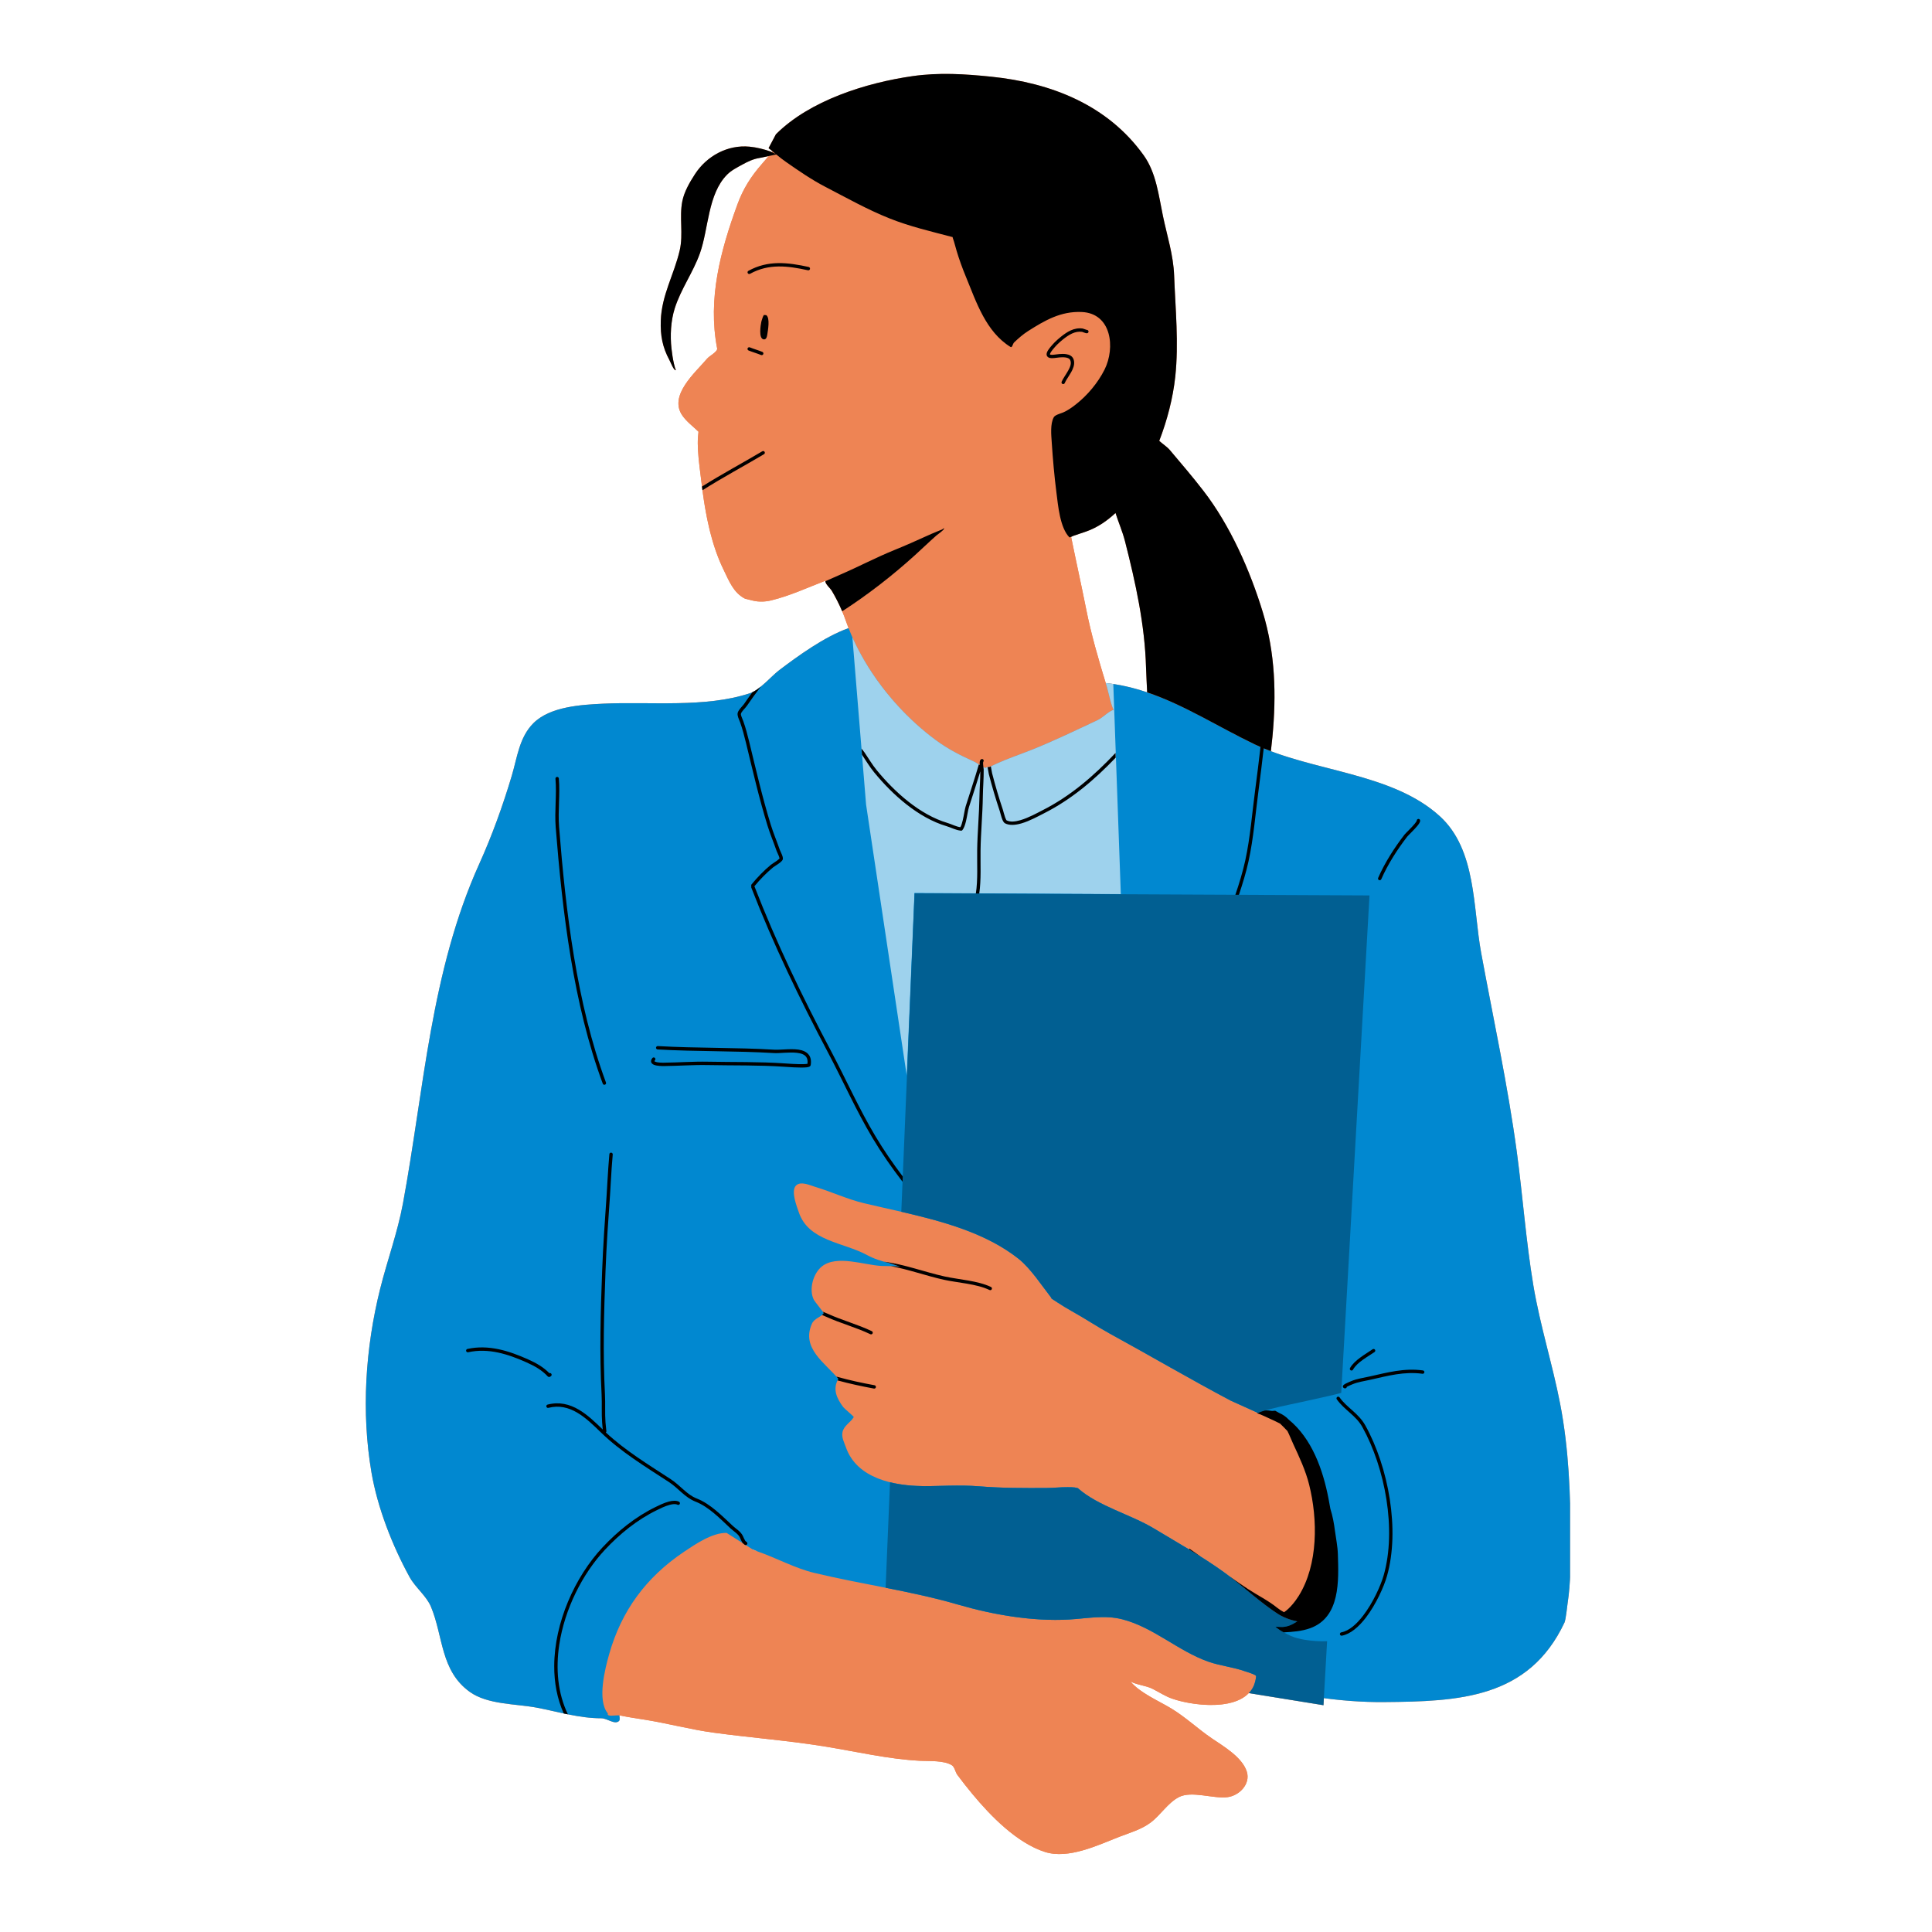<svg xmlns="http://www.w3.org/2000/svg" xmlns:xlink="http://www.w3.org/1999/xlink" width="500" viewBox="0 0 375 375" height="500" preserveAspectRatio="xMidYMid meet"><defs><clipPath id="158ff82624"><path d="M 70 14.055 L 304.75 14.055 L 304.75 360 L 70 360 Z M 70 14.055 " clip-rule="nonzero"></path></clipPath><clipPath id="c31936ce7e"><path d="M 71 121 L 304.75 121 L 304.75 335 L 71 335 Z M 71 121 " clip-rule="nonzero"></path></clipPath><clipPath id="9d8973d7b0"><path d="M 90 14.055 L 277 14.055 L 277 333 L 90 333 Z M 90 14.055 " clip-rule="nonzero"></path></clipPath></defs><rect x="-37.5" width="450" fill="#ffffff" y="-37.5" height="450" fill-opacity="1"></rect><rect x="-37.5" width="450" fill="#ffffff" y="-37.5" height="450" fill-opacity="1"></rect><g clip-path="url(#158ff82624)"><path fill="#ee8454" d="M 149.977 29.391 C 149.832 29.27 149.684 29.152 149.535 29.035 C 149.484 28.992 149.137 28.746 149.18 28.754 L 150.605 26.062 C 157.168 19.5 168.105 16.066 177.129 14.777 C 182.277 14.043 187.27 14.359 192.418 14.887 C 204.012 16.074 214.996 20.359 222.008 30.172 C 224.426 33.559 224.898 37.973 225.727 41.926 C 226.531 45.781 227.75 49.5 227.898 53.461 C 228.145 60.008 228.82 66.586 228.117 73.125 C 227.672 77.27 226.551 81.574 225.008 85.574 C 225.691 86.188 226.523 86.715 227.055 87.34 C 229.242 89.93 231.492 92.559 233.562 95.242 C 238.773 101.973 242.641 110.734 245.105 118.82 C 247.535 126.793 247.754 134.84 246.977 143.047 C 246.891 143.969 246.781 144.891 246.676 145.809 L 246.352 145.684 C 257.18 149.883 270.938 150.609 279.5 158.461 C 286.594 164.965 285.879 176.184 287.492 184.949 C 289.863 197.824 292.672 210.668 294.418 223.652 C 295.578 232.25 296.191 240.922 297.617 249.457 C 298.914 257.242 301.332 264.77 302.832 272.52 C 304.512 281.207 304.848 290.219 304.848 299.047 C 304.848 303.074 304.891 307.156 304.277 311.148 C 304.211 311.574 303.922 314.387 303.664 314.938 C 296.711 329.699 283.164 330.262 268.586 330.371 C 264.672 330.402 260.801 330.117 256.961 329.609 L 256.883 330.98 L 242.387 328.633 C 239.109 332.059 231.164 330.992 227.473 329.695 C 226.152 329.23 224.945 328.426 223.699 327.797 C 222.387 327.141 220.609 327.043 219.418 326.367 C 221.285 328.621 224.918 330.137 227.379 331.637 C 230.164 333.328 232.535 335.598 235.223 337.422 C 237.48 338.957 241.133 341.078 242.008 343.891 C 242.746 346.273 240.57 348.516 238.281 348.824 C 235.535 349.191 231.301 347.527 228.816 348.82 C 226.633 349.961 225.25 352.344 223.281 353.797 C 221.484 355.125 219.297 355.734 217.246 356.527 C 213.129 358.129 207.402 360.918 202.828 359.465 C 197.383 357.734 192.246 352.449 188.73 348.199 C 187.715 346.977 186.742 345.742 185.801 344.469 C 185.453 344.004 185.277 342.953 184.766 342.637 C 183.184 341.648 180.324 341.863 178.539 341.766 C 172.398 341.438 166.449 340.035 160.395 339.039 C 153.141 337.844 145.812 337.305 138.531 336.312 C 134.055 335.707 129.723 334.531 125.277 333.812 C 123.656 333.551 122.051 333.328 120.441 332.988 C 120.352 332.969 120.246 332.957 120.133 332.953 L 120.219 332.957 C 120.301 333.477 120.309 333.883 120.168 334.023 C 119.348 334.848 117.879 333.516 116.719 333.516 C 114.492 333.516 112.352 333.184 110.227 332.746 L 110.02 332.707 C 109.891 332.68 109.762 332.652 109.633 332.625 L 109.246 332.543 C 107.566 332.18 105.891 331.777 104.176 331.453 C 100.117 330.688 94.629 330.883 91.16 328.379 C 85.484 324.277 86.047 317.617 83.652 311.879 C 82.77 309.758 80.617 308.141 79.496 306.098 C 76.133 299.969 73.266 292.641 72.09 285.746 C 70.105 274.086 70.91 261.668 73.781 250.18 C 75.172 244.613 77.164 239.23 78.211 233.578 C 82.332 211.316 83.59 188.566 93.02 167.684 C 95.512 162.164 97.609 156.352 99.34 150.543 C 100.398 146.996 100.789 143.109 103.535 140.367 C 106.781 137.121 112.859 136.785 117.125 136.582 C 126.176 136.148 136.918 137.43 145.559 134.551 C 145.719 134.5 145.879 134.434 146.039 134.355 L 146.137 134.309 L 146.148 134.301 L 146.234 134.258 L 146.254 134.246 L 146.336 134.203 L 146.359 134.191 L 146.438 134.148 L 146.461 134.133 L 146.559 134.074 L 146.641 134.023 L 146.66 134.012 L 146.75 133.957 L 146.758 133.949 C 147.062 133.75 147.371 133.52 147.676 133.273 L 147.672 133.273 C 148.961 132.23 150.207 130.859 151.273 130.055 C 154.691 127.473 159.934 123.617 164.703 121.922 L 164.672 121.844 C 164.48 121.352 164.301 120.855 164.129 120.363 C 163.934 119.793 163.707 119.207 163.457 118.621 L 163.367 118.418 L 163.352 118.375 L 163.246 118.141 L 163.227 118.098 L 163.141 117.898 L 163.113 117.844 L 163.004 117.609 L 163.004 117.602 L 162.895 117.375 L 162.867 117.316 L 162.773 117.117 L 162.613 116.797 L 162.52 116.613 L 162.492 116.555 L 162.375 116.332 L 162.359 116.297 L 162.258 116.105 L 162.227 116.043 L 162.117 115.844 L 162.105 115.82 L 161.984 115.602 L 161.953 115.543 L 161.859 115.371 L 161.828 115.32 L 161.707 115.105 L 161.684 115.062 L 161.586 114.891 L 161.551 114.836 L 161.43 114.625 L 161.402 114.586 L 161.391 114.57 L 161.371 114.543 L 161.359 114.523 L 161.336 114.496 L 161.32 114.477 L 161.301 114.449 L 161.281 114.426 L 161.258 114.398 L 161.238 114.375 L 161.219 114.348 L 161.172 114.293 L 161.121 114.234 L 160.934 114.02 L 160.918 114.004 L 160.898 113.977 L 160.871 113.945 L 160.828 113.898 L 160.809 113.875 C 160.781 113.844 160.754 113.809 160.727 113.777 L 160.723 113.773 L 160.695 113.738 L 160.672 113.711 L 160.625 113.648 L 160.574 113.586 L 160.57 113.582 L 160.555 113.559 L 160.527 113.523 L 160.52 113.516 L 160.504 113.492 L 160.48 113.461 L 160.457 113.426 L 160.438 113.398 L 160.43 113.383 L 160.398 113.336 L 160.395 113.324 L 160.387 113.316 L 160.375 113.297 L 160.359 113.273 L 160.355 113.262 L 160.348 113.25 L 160.336 113.234 L 160.324 113.211 L 160.32 113.199 C 160.312 113.184 160.305 113.168 160.297 113.152 L 160.281 113.125 L 160.27 113.094 L 160.254 113.062 L 160.242 113.031 L 160.234 113.004 L 160.234 113 L 160.227 112.977 L 160.227 112.969 L 160.219 112.949 L 160.219 112.941 L 160.215 112.93 L 160.215 112.918 L 160.211 112.91 L 160.211 112.902 L 160.207 112.895 L 160.207 112.875 L 160.203 112.867 L 160.203 112.816 C 160.203 112.781 160.207 112.75 160.211 112.719 C 156.703 114.07 153.344 115.645 149.668 116.539 C 148.555 116.809 147.352 116.852 146.23 116.602 C 145.926 116.535 144.613 116.203 144.621 116.211 C 142.348 115.059 141.477 112.691 140.434 110.555 C 138.168 105.934 137.016 100.309 136.348 95.156 L 136.336 95.082 L 136.328 95.004 L 136.316 94.91 L 136.301 94.793 L 136.277 94.602 C 136.25 94.391 136.223 94.18 136.199 93.969 C 135.934 91.695 135.578 89.449 135.469 87.16 C 135.434 86.41 135.418 85.66 135.473 84.914 C 135.48 84.816 135.582 83.789 135.578 83.793 C 134.539 82.773 133.324 81.902 132.473 80.699 C 129.695 76.781 134.938 72.355 137.254 69.609 C 137.699 69.078 139.32 68.266 139.195 67.629 C 137.344 57.973 139.836 48.688 143.156 39.617 C 144.242 36.652 145.77 34.242 147.844 31.875 C 148.305 31.352 148.754 30.824 149.207 30.293 L 147.391 30.672 C 146.191 30.863 145.141 31.367 144.09 31.945 C 143.074 32.504 141.973 33.051 141.145 33.879 C 137.363 37.68 137.555 44.387 135.848 49.172 C 134.52 52.898 132.16 56.102 130.969 59.852 C 130.203 62.258 130.051 65.141 130.332 67.66 C 130.445 68.645 130.594 69.629 130.812 70.598 C 130.891 70.945 130.93 71.082 131.02 71.402 C 131.062 71.555 131.258 71.895 131.105 71.863 C 130.727 71.789 130.086 70.172 129.945 69.91 C 128.59 67.406 128.16 65.121 128.254 62.246 C 128.426 57.242 130.844 53.297 131.934 48.59 C 132.664 45.418 131.812 42.195 132.434 39.059 C 132.801 37.207 133.875 35.367 134.891 33.805 C 137.195 30.25 141.254 28.062 145.484 28.469 C 146.863 28.602 148.25 28.957 149.555 29.406 C 149.59 29.418 149.703 29.473 149.848 29.543 L 149.973 29.402 Z M 118.688 333.012 L 118.621 333.012 Z M 118.574 333.012 L 118.59 333.012 L 118.531 333.012 Z M 118.785 333.012 L 118.719 333.012 Z M 118.492 333.008 L 118.5 333.012 L 118.484 333.008 Z M 118.895 333.008 L 118.812 333.012 L 118.848 333.008 Z M 119.008 333 L 118.914 333.008 L 118.945 333.004 Z M 118.41 333.004 L 118.414 333.004 L 118.383 333 Z M 118.301 332.992 L 118.336 332.996 L 118.375 333 C 118.352 333 118.324 332.996 118.301 332.992 Z M 120.043 332.953 C 119.727 332.949 119.352 332.98 119.012 333 C 119.352 332.984 119.727 332.949 120.043 332.953 Z M 118.266 332.984 L 118.293 332.992 Z M 118.234 332.98 L 118.254 332.984 L 118.23 332.977 Z M 118.203 332.973 L 118.219 332.977 L 118.199 332.969 Z M 118.176 332.961 L 118.184 332.965 L 118.168 332.961 Z M 118.145 332.953 L 118.156 332.957 L 118.137 332.949 Z M 120.043 332.953 L 120.133 332.953 Z M 118.121 332.945 L 118.125 332.945 L 118.109 332.938 Z M 118.094 332.934 L 118.102 332.934 L 118.086 332.926 Z M 118.074 332.922 L 118.078 332.922 L 118.062 332.914 Z M 118.055 332.906 L 118.043 332.898 Z M 118.035 332.891 L 118.02 332.875 Z M 118.004 332.859 C 118.008 332.867 118.012 332.871 118.02 332.875 Z M 117.988 332.84 L 118 332.852 Z M 117.98 332.824 L 117.984 332.832 L 117.98 332.82 Z M 117.973 332.801 L 117.977 332.812 L 117.973 332.797 Z M 117.965 332.781 L 117.969 332.789 L 117.965 332.773 Z M 117.965 332.758 L 117.965 332.762 L 117.961 332.75 Z M 117.961 332.73 L 117.961 332.738 L 117.961 332.723 Z M 117.965 332.707 L 117.965 332.711 L 117.965 332.695 Z M 117.969 332.68 L 117.969 332.684 L 117.973 332.664 Z M 117.973 332.648 L 117.973 332.652 L 117.98 332.633 Z M 117.758 332.273 L 117.805 332.34 C 117.863 332.426 117.93 332.508 117.996 332.586 L 117.984 332.621 C 117.988 332.609 117.992 332.598 117.996 332.586 C 117.91 332.488 117.832 332.383 117.758 332.273 Z M 117.609 332.031 C 117.633 332.07 117.652 332.105 117.672 332.141 L 117.715 332.207 C 117.68 332.152 117.645 332.094 117.609 332.031 Z M 117.383 331.555 C 117.438 331.684 117.492 331.809 117.555 331.93 C 117.48 331.785 117.414 331.633 117.352 331.477 Z M 117.047 330.328 C 117.066 330.434 117.086 330.535 117.105 330.641 C 117.086 330.535 117.062 330.434 117.047 330.328 Z M 117.023 330.195 L 117.031 330.219 C 117.023 330.18 117.02 330.141 117.012 330.102 Z M 116.918 328.543 C 116.914 328.945 116.93 329.336 116.965 329.715 C 116.93 329.336 116.914 328.945 116.918 328.543 Z M 243.094 327.695 L 243.094 327.699 Z M 243.148 327.602 L 243.148 327.605 Z M 243.195 327.512 L 243.199 327.504 Z M 243.25 327.406 L 243.246 327.414 Z M 243.297 327.309 L 243.297 327.316 Z M 243.348 327.199 L 243.34 327.215 L 243.344 327.211 Z M 243.391 327.105 L 243.387 327.109 Z M 243.434 327 L 243.43 327.012 Z M 117.035 326.727 L 117.043 326.684 L 117.066 326.477 L 117.043 326.684 Z M 117.188 325.645 C 117.164 325.781 117.145 325.922 117.125 326.059 L 117.094 326.266 C 117.121 326.059 117.152 325.852 117.188 325.645 Z M 243.676 326.215 L 243.672 326.227 Z M 243.695 326.121 L 243.699 326.109 Z M 243.801 325.492 L 243.801 325.473 Z M 117.254 325.234 L 117.219 325.438 L 117.215 325.473 C 117.227 325.395 117.242 325.312 117.254 325.234 Z M 118.004 321.922 C 117.812 322.641 117.598 323.5 117.41 324.422 C 117.598 323.5 117.812 322.641 118.004 321.922 Z M 118.352 320.68 L 118.297 320.879 L 118.262 321 C 118.289 320.895 118.32 320.785 118.352 320.68 Z M 118.59 319.898 L 118.57 319.969 L 118.59 319.898 L 118.652 319.707 Z M 118.844 319.133 L 118.777 319.324 C 118.75 319.402 118.727 319.484 118.699 319.566 C 118.746 319.418 118.793 319.277 118.844 319.133 Z M 119.035 318.582 L 118.973 318.75 L 118.906 318.941 C 118.949 318.82 118.992 318.703 119.035 318.582 Z M 119.18 318.188 C 119.156 318.25 119.133 318.312 119.109 318.375 L 119.18 318.188 C 119.199 318.125 119.223 318.062 119.246 318 Z M 119.672 316.922 C 119.586 317.129 119.504 317.336 119.422 317.543 C 119.504 317.336 119.59 317.129 119.672 316.922 Z M 120.152 315.812 C 120.008 316.125 119.871 316.445 119.738 316.766 C 119.898 316.383 120.062 316.008 120.234 315.637 Z M 120.398 315.281 L 120.48 315.105 C 120.453 315.164 120.426 315.223 120.398 315.281 L 120.316 315.457 C 120.344 315.398 120.371 315.34 120.398 315.281 Z M 251.41 314.629 Z M 120.738 314.582 C 120.797 314.469 120.855 314.352 120.914 314.238 L 120.824 314.41 Z M 250.762 314.461 Z M 250.746 314.457 Z M 250.641 314.426 Z M 250.621 314.418 Z M 250.379 314.344 Z M 250.355 314.336 Z M 250.234 314.297 Z M 250.004 314.215 Z M 249.973 314.203 Z M 249.859 314.16 Z M 249.277 313.918 Z M 248.926 313.754 Z M 248.473 313.516 Z M 248.449 313.504 Z M 247.234 312.719 L 247.27 312.742 Z M 247.141 312.652 L 247.113 312.637 Z M 184.66 311.082 L 184.473 311.031 Z M 184.227 310.961 L 184.18 310.949 Z M 183.363 310.73 L 183.168 310.68 Z M 123.301 310.301 L 123.41 310.145 C 123.371 310.195 123.336 310.25 123.301 310.301 Z M 181.629 310.289 L 181.516 310.262 Z M 179.004 309.672 L 178.836 309.633 Z M 178.406 309.535 L 178.566 309.57 Z M 178.125 309.473 L 177.973 309.441 Z M 177.684 309.375 L 177.543 309.344 Z M 177.238 309.277 L 177.117 309.254 Z M 176.797 309.184 L 176.691 309.16 Z M 176.352 309.086 L 176.266 309.07 Z M 175.902 308.992 L 175.844 308.98 Z M 173.688 308.539 L 173.602 308.52 Z M 125.941 307.02 L 125.863 307.105 C 125.934 307.031 126.004 306.957 126.074 306.879 Z M 164.07 306.629 L 164.164 306.648 L 165.039 306.824 C 164.719 306.762 164.395 306.695 164.07 306.629 Z M 126.469 306.457 L 126.449 306.477 L 126.469 306.457 L 126.539 306.383 Z M 127.289 305.629 C 127.242 305.676 127.195 305.719 127.148 305.766 C 127.195 305.719 127.242 305.676 127.289 305.629 Z M 158.508 305.41 L 158.727 305.461 C 158.508 305.41 158.293 305.355 158.074 305.305 Z M 157.887 305.262 L 157.895 305.262 L 157.832 305.246 Z M 157.699 305.211 L 157.711 305.215 L 157.641 305.195 Z M 157.512 305.164 L 157.531 305.168 L 157.453 305.148 Z M 157.328 305.113 L 157.348 305.117 L 157.27 305.094 Z M 157.141 305.059 L 157.168 305.066 L 157.086 305.043 Z M 156.953 305.004 L 156.988 305.016 L 156.906 304.992 Z M 129 304.062 C 128.637 304.371 128.285 304.684 127.941 305.004 C 128.285 304.688 128.637 304.371 129 304.062 Z M 156.77 304.949 L 156.805 304.961 L 156.723 304.938 Z M 156.582 304.891 L 156.625 304.906 L 156.543 304.879 Z M 156.398 304.832 L 156.445 304.848 L 156.363 304.824 Z M 156.211 304.773 L 156.262 304.789 L 156.184 304.766 Z M 156.027 304.711 L 156.082 304.73 L 156.004 304.703 Z M 155.84 304.648 L 155.898 304.668 L 155.824 304.645 Z M 155.656 304.586 L 155.715 304.605 L 155.645 304.582 Z M 155.473 304.52 L 155.527 304.539 L 155.465 304.52 Z M 155.285 304.453 L 155.305 304.461 Z M 155.102 304.387 L 155.105 304.387 L 155.051 304.367 Z M 154.918 304.316 L 154.93 304.32 L 154.859 304.297 Z M 154.734 304.25 L 154.75 304.254 L 154.676 304.227 Z M 154.309 304.086 C 154.398 304.121 154.488 304.156 154.578 304.191 Z M 154 303.965 L 154.105 304.008 L 153.953 303.945 Z M 129.324 303.785 L 129.176 303.91 L 129.094 303.98 C 129.172 303.914 129.25 303.848 129.324 303.785 Z M 153.633 303.816 L 153.746 303.859 L 153.598 303.801 Z M 153.266 303.668 L 153.379 303.711 L 153.242 303.656 Z M 130.203 303.066 C 130.012 303.219 129.82 303.375 129.633 303.527 L 129.48 303.656 C 129.719 303.457 129.957 303.262 130.203 303.066 Z M 152.898 303.516 L 153 303.555 L 152.887 303.508 Z M 152.531 303.359 L 152.555 303.367 Z M 152.148 303.199 L 152.176 303.211 Z M 151.438 302.895 L 151.504 302.922 L 151.16 302.777 L 151.008 302.711 Z M 150.414 302.457 L 150.543 302.512 L 150.477 302.484 Z M 150.059 302.309 L 150.25 302.387 L 150.133 302.34 Z M 149.703 302.16 L 149.891 302.238 L 149.789 302.195 Z M 149.348 302.012 L 149.535 302.09 L 149.445 302.055 Z M 131.711 301.934 L 131.66 301.973 L 131.711 301.934 L 131.738 301.914 Z M 148.992 301.867 L 149.18 301.945 L 149.105 301.914 Z M 148.633 301.727 L 148.824 301.801 L 148.762 301.773 Z M 133.598 300.641 C 133.289 300.848 133 301.043 132.723 301.23 C 132.496 301.383 132.27 301.539 132.043 301.695 C 132.27 301.539 132.496 301.383 132.723 301.23 C 133.066 300.996 133.438 300.746 133.832 300.488 Z M 148.398 301.633 L 148.441 301.648 L 148.418 301.641 Z M 148.023 301.488 L 148.094 301.516 L 148.074 301.508 Z M 147.848 301.422 L 147.934 301.453 L 147.902 301.441 Z M 147.668 301.355 L 147.754 301.387 L 147.73 301.379 Z M 147.492 301.289 L 147.578 301.32 L 147.559 301.316 Z M 147.312 301.227 L 147.398 301.258 L 147.387 301.254 Z M 147.137 301.164 L 147.223 301.195 L 147.215 301.191 Z M 146.023 300.703 L 146.312 300.887 C 146.555 300.965 146.801 301.047 147.043 301.133 C 146.699 300.969 146.359 300.824 146.023 300.703 Z M 136.426 298.926 C 135.699 299.309 134.992 299.738 134.332 300.164 C 134.992 299.738 135.699 299.309 136.426 298.926 Z M 137.07 298.598 L 136.965 298.652 Z M 137.621 298.348 L 137.539 298.383 L 137.73 298.301 Z M 139.281 297.762 C 139.234 297.773 139.191 297.785 139.145 297.797 C 139.191 297.785 139.234 297.773 139.281 297.762 Z M 139.5 297.707 L 139.555 297.695 Z M 140.367 297.562 L 140.234 297.578 L 140.102 297.598 C 140.188 297.582 140.277 297.57 140.367 297.562 Z M 209.23 288.859 L 209.254 288.867 Z M 204.645 288.762 L 204.43 288.773 Z M 208.332 288.688 L 208.414 288.695 Z M 189.762 288.469 L 189.613 288.461 Z M 179.328 288.457 L 179.16 288.457 Z M 178.453 288.441 L 178.25 288.434 Z M 177.332 288.387 L 177.203 288.379 Z M 176.746 288.344 L 176.539 288.324 Z M 176.23 288.297 L 176.484 288.32 Z M 175.969 288.27 L 176.164 288.289 Z M 175.617 288.23 L 175.43 288.203 Z M 175.219 288.176 L 175.223 288.176 Z M 174.996 288.145 L 175.02 288.148 Z M 174.598 288.082 Z M 174.383 288.047 L 174.398 288.051 Z M 173.984 287.977 L 173.973 287.973 Z M 238.148 271.473 L 237.68 271.219 Z M 232.996 268.676 L 233.184 268.777 Z M 174.805 245.93 Z M 174.77 245.91 L 174.766 245.91 Z M 174.68 245.887 L 174.688 245.887 Z M 174.57 245.863 L 174.555 245.863 Z M 174.496 245.855 L 174.484 245.852 Z M 174.5 245.797 Z M 197.453 244.133 L 197.324 244.035 Z M 195.871 242.992 L 195.684 242.867 Z M 195.438 242.707 L 195.371 242.664 Z M 194.812 242.309 L 194.672 242.223 Z M 193.824 241.719 L 193.969 241.801 Z M 193.773 241.688 L 193.578 241.578 Z M 193.531 241.555 L 193.383 241.469 Z M 192.523 241.008 L 192.52 241.004 Z M 192.055 240.766 L 192.25 240.867 Z M 191.988 240.73 L 191.852 240.664 Z M 191.629 240.555 L 191.777 240.629 Z M 191.574 240.527 L 191.395 240.441 Z M 190.406 239.98 L 190.277 239.922 Z M 188.414 239.137 L 188.402 239.129 Z M 181.086 236.73 L 180.98 236.699 Z M 180.254 236.504 L 180.211 236.496 Z M 179.109 236.207 L 179.105 236.207 Z M 174.941 235.203 L 174.938 235.203 Z M 191.395 149.016 Z M 191.395 149.004 L 191.395 149.008 Z M 191.395 148.992 L 191.395 148.996 Z M 191.414 148.961 L 191.414 148.965 L 191.414 148.961 L 191.418 148.957 Z M 191.441 148.941 L 191.441 148.945 L 191.441 148.941 L 191.449 148.941 Z M 191.461 148.938 L 191.457 148.938 L 191.461 148.938 L 191.465 148.934 Z M 191.527 148.918 L 191.535 148.918 Z M 191.59 148.914 C 191.574 148.914 191.559 148.914 191.547 148.918 C 191.559 148.914 191.574 148.914 191.59 148.914 Z M 191.637 148.91 L 191.621 148.91 L 191.637 148.91 L 191.648 148.906 Z M 191.766 148.902 C 191.742 148.902 191.723 148.906 191.699 148.906 C 191.723 148.906 191.742 148.902 191.766 148.902 L 191.801 148.902 Z M 191.973 148.891 L 191.977 148.887 Z M 191.992 148.887 L 192.004 148.883 Z M 192.02 148.883 L 192.031 148.879 Z M 192.07 148.871 L 192.086 148.863 Z M 193.27 148.305 L 193.102 148.383 C 192.84 148.508 192.578 148.637 192.312 148.762 C 192.633 148.609 192.949 148.453 193.27 148.305 Z M 189.547 148.094 L 189.613 148.133 L 189.547 148.094 L 189.488 148.055 Z M 188.316 147.48 C 188.398 147.516 188.48 147.555 188.562 147.594 L 188.945 147.77 L 188.562 147.594 Z M 195.113 147.508 L 194.902 147.594 Z M 186.871 146.789 C 187.188 146.945 187.504 147.098 187.828 147.25 L 188.07 147.363 C 187.664 147.176 187.266 146.984 186.871 146.789 Z M 185.887 146.289 C 185.98 146.336 186.074 146.387 186.168 146.434 L 186.402 146.555 C 186.23 146.465 186.059 146.379 185.887 146.289 Z M 185.25 145.949 L 185.48 146.07 L 185.578 146.125 C 185.469 146.066 185.359 146.008 185.25 145.949 Z M 246.188 145.621 L 246.297 145.664 L 246.016 145.551 Z M 245.914 145.512 L 245.953 145.527 L 245.859 145.492 Z M 245.637 145.402 L 245.684 145.418 L 245.629 145.398 L 245.613 145.391 Z M 245.367 145.289 L 245.406 145.305 L 245.332 145.273 Z M 202.637 144.551 C 202.066 144.797 201.492 145.035 200.918 145.27 C 201.492 145.035 202.066 144.797 202.637 144.551 Z M 183.449 144.891 L 183.672 145.031 C 183.574 144.969 183.473 144.906 183.371 144.84 Z M 244.559 144.941 L 244.613 144.969 L 244.445 144.895 Z M 244.289 144.824 L 244.332 144.844 L 244.16 144.766 Z M 182.781 144.457 L 183.004 144.605 L 183.184 144.723 C 183.051 144.637 182.914 144.547 182.781 144.457 Z M 244.023 144.703 L 244.051 144.715 L 243.867 144.629 Z M 243.773 144.586 L 243.5 144.457 L 243.762 144.582 Z M 205.848 143.133 C 204.945 143.543 204.039 143.945 203.137 144.34 C 204.039 143.945 204.945 143.543 205.848 143.133 Z M 243.059 144.242 L 243.102 144.266 L 242.988 144.207 Z M 182.109 143.996 L 182.332 144.152 C 182.195 144.055 182.055 143.957 181.918 143.855 Z M 242.617 144.027 L 242.688 144.062 L 242.582 144.008 Z M 242.18 143.809 L 242.188 143.812 L 242.133 143.789 Z M 241.738 143.59 L 241.793 143.617 L 241.672 143.555 Z M 241.301 143.367 L 241.367 143.402 L 241.273 143.355 Z M 240.863 143.145 L 240.883 143.152 L 240.801 143.113 Z M 240.426 142.918 L 240.484 142.949 L 240.367 142.887 Z M 239.988 142.691 L 240.18 142.789 L 239.695 142.539 Z M 208.246 142.027 C 207.98 142.152 207.715 142.273 207.449 142.398 C 207.715 142.273 207.98 142.152 208.246 142.027 Z M 239.027 142.188 C 239.219 142.289 239.406 142.387 239.594 142.484 Z M 179.781 142.215 L 179.797 142.223 L 179.777 142.211 Z M 238.68 142.004 L 238.887 142.113 L 238.418 141.867 Z M 238.246 141.773 L 238.297 141.801 L 238.105 141.699 Z M 178.773 141.367 Z M 237.371 141.309 L 237.461 141.355 L 237.223 141.23 Z M 235.727 140.43 L 236.211 140.688 L 235.773 140.457 Z M 234.926 140.004 L 235.496 140.309 L 235.129 140.113 Z M 234.445 139.75 L 234.559 139.809 L 234.488 139.77 Z M 213.203 139.691 L 213.309 139.637 C 213.215 139.688 213.125 139.738 213.027 139.781 C 213.086 139.754 213.148 139.723 213.203 139.691 Z M 176.887 139.66 L 176.895 139.668 L 176.883 139.656 Z M 213.512 139.512 L 213.484 139.527 L 213.512 139.512 L 213.613 139.445 Z M 233.824 139.418 L 233.852 139.434 Z M 214.203 139.02 C 214.137 139.07 214.07 139.117 214.008 139.168 Z M 233.148 139.066 L 233.27 139.129 L 233.199 139.094 Z M 232.191 138.57 L 232.531 138.746 L 232.23 138.59 Z M 175.891 138.688 L 175.902 138.699 Z M 231.793 138.367 L 232.035 138.488 Z M 231.328 138.129 L 231.637 138.285 L 231.586 138.262 Z M 215.734 137.945 C 215.68 137.973 215.625 138.004 215.574 138.031 L 215.473 138.094 C 215.559 138.039 215.645 137.992 215.734 137.945 Z M 230.883 137.906 L 231.168 138.047 L 230.938 137.934 Z M 215.887 137.871 L 215.875 137.875 L 215.887 137.871 L 215.938 137.844 Z M 230.48 137.707 L 230.723 137.828 Z M 216.035 137.527 L 216.016 137.48 L 216.035 137.527 C 216.078 137.613 216.121 137.68 216.156 137.711 L 216.164 137.719 C 216.18 137.727 216.191 137.734 216.199 137.738 L 216.207 137.738 C 216.16 137.734 216.102 137.66 216.035 137.527 Z M 229.961 137.449 C 230.082 137.512 230.203 137.57 230.324 137.629 Z M 229.566 137.262 L 229.824 137.387 L 229.637 137.293 Z M 229.16 137.066 L 229.402 137.18 L 229.312 137.137 Z M 174.426 137.16 L 174.434 137.168 L 174.418 137.152 Z M 228.641 136.82 C 228.762 136.879 228.883 136.934 229.004 136.992 Z M 228.246 136.637 L 228.492 136.75 L 228.328 136.676 Z M 215.727 136.672 L 215.727 136.664 L 215.691 136.547 L 215.727 136.664 Z M 173.617 136.266 L 173.621 136.266 Z M 227.34 136.227 L 227.344 136.23 Z M 226.68 135.938 L 226.688 135.941 Z M 226.016 135.656 L 226.023 135.66 Z M 172.961 135.504 L 172.969 135.516 Z M 225.348 135.383 L 225.359 135.387 Z M 224.68 135.117 L 224.691 135.121 Z M 224.012 134.863 L 224.02 134.867 Z M 223.34 134.617 L 223.344 134.621 Z M 222.664 134.383 C 222.594 132.766 222.492 131.152 222.445 129.574 C 222.215 121.234 220.406 113.074 218.355 105.027 C 217.875 103.156 217.098 101.402 216.52 99.57 C 214.879 101.105 213.016 102.383 210.863 103.152 C 210.02 103.453 209.176 103.73 208.328 104.012 C 208.301 104.02 208.094 104.121 207.906 104.203 C 208.84 108.883 209.895 113.527 210.801 118.125 C 211.777 123.066 213.156 127.781 214.621 132.582 L 214.805 132.602 L 214.844 132.605 L 214.867 132.609 L 214.91 132.613 L 214.988 132.621 L 215.074 132.633 L 215.113 132.637 L 215.137 132.641 C 215.211 132.648 215.285 132.656 215.359 132.664 L 215.539 132.688 L 215.578 132.691 L 215.605 132.695 L 215.648 132.703 L 215.723 132.711 L 215.805 132.723 L 215.875 132.734 L 215.906 132.738 L 216.09 132.766 C 218.344 133.098 220.531 133.66 222.664 134.383 Z M 171.676 133.93 L 171.684 133.941 Z M 169.875 131.496 L 169.879 131.5 Z M 166.18 125.258 L 166.184 125.266 Z M 166.18 125.258 " fill-opacity="1" fill-rule="evenodd"></path></g><path fill="#ee8454" d="M 141.031 297.535 C 138.25 297.477 134.926 299.746 132.723 301.23 C 125.406 306.164 120.629 312.633 118.238 321.074 C 117.477 323.766 115.828 330.062 117.996 332.586 C 117.684 333.352 119.637 332.816 120.445 332.988 C 122.051 333.324 123.656 333.551 125.277 333.812 C 129.723 334.531 134.055 335.707 138.531 336.312 C 145.812 337.305 153.141 337.844 160.395 339.039 C 166.449 340.035 172.398 341.438 178.539 341.766 C 180.324 341.863 183.184 341.648 184.766 342.637 C 185.277 342.953 185.457 344.004 185.801 344.469 C 186.742 345.742 187.715 346.977 188.73 348.199 C 192.25 352.449 197.383 357.734 202.828 359.465 C 207.402 360.918 213.129 358.129 217.246 356.527 C 219.297 355.734 221.484 355.125 223.281 353.797 C 225.254 352.344 226.637 349.961 228.816 348.82 C 231.301 347.527 235.539 349.191 238.285 348.824 C 240.57 348.516 242.75 346.273 242.008 343.891 C 241.133 341.078 237.48 338.957 235.223 337.422 C 232.535 335.598 230.164 333.328 227.383 331.637 C 224.918 330.137 221.285 328.621 219.422 326.367 C 220.613 327.043 222.391 327.141 223.699 327.797 C 224.945 328.426 226.152 329.23 227.473 329.695 C 232.043 331.305 243.141 332.555 243.812 325.359 C 243.844 325.039 241.973 324.504 241.738 324.422 C 239.398 323.574 236.871 323.348 234.527 322.52 C 228.676 320.461 223.918 315.879 217.871 314.312 C 214.398 313.414 210.988 314.148 207.465 314.348 C 200.441 314.746 192.711 313.418 185.945 311.445 C 176.859 308.797 167.293 307.516 158.074 305.305 C 154.074 304.348 150.242 302.137 146.312 300.887 Z M 249.375 276.598 C 249.309 276.637 251.543 279.797 251.672 279.98 C 253.285 282.234 254.586 284.434 255.699 286.98 C 259.043 294.637 260.625 303.398 258.34 311.562 C 257.055 316.168 251.023 315.207 247.953 313.203 C 244.281 310.801 241.043 307.66 237.473 305.098 C 233.207 302.031 228.477 299.391 223.977 296.676 C 219.473 293.957 213.172 292.352 209.238 288.879 C 209.461 288.914 208.809 288.742 208.582 288.715 C 208.141 288.656 207.664 288.668 207.219 288.664 C 205.844 288.648 204.473 288.812 203.098 288.82 C 198.75 288.84 194.469 288.852 190.133 288.5 C 188.133 288.336 186.203 288.34 184.203 288.371 C 182.582 288.391 180.953 288.469 179.328 288.457 C 173.43 288.414 166.297 286.953 164.188 280.914 C 163.863 279.977 163.316 279.016 163.527 277.98 C 163.801 276.68 165.105 276.102 165.715 275.055 C 165.773 274.957 163.875 273.391 163.68 273.129 C 162.398 271.406 161.562 269.629 162.723 267.633 C 160.098 264.488 155.492 261.691 157.586 256.945 C 158.07 255.848 159.438 255.637 159.883 254.867 C 159.914 254.812 158.117 252.59 157.969 252.297 C 156.953 250.301 157.828 247.164 159.535 245.809 C 162.441 243.5 167.781 245.574 171.156 245.723 C 171.402 245.734 174.77 245.742 174.824 245.953 C 174.883 245.887 172.77 245.199 172.59 245.152 C 171.098 244.789 169.629 244.336 168.277 243.598 C 163.711 241.109 156.949 240.93 155.051 235.312 C 154.684 234.227 153.453 231.191 154.496 230.121 C 155.414 229.176 157.328 230.105 158.262 230.383 C 161.43 231.328 164.465 232.773 167.695 233.543 C 177.684 235.934 189.406 237.781 197.68 244.312 C 200.035 246.172 202.254 249.594 204.109 251.965 C 203.633 251.793 204.918 252.582 205.34 252.859 C 206.199 253.418 207.07 253.957 207.965 254.453 C 210.508 255.863 212.922 257.488 215.477 258.887 C 223.301 263.168 230.984 267.684 238.891 271.863 Z M 150.766 28.367 C 150.684 28.582 149.977 29.395 149.699 29.719 C 149.082 30.438 148.469 31.164 147.844 31.875 C 145.77 34.242 144.242 36.652 143.156 39.617 C 139.836 48.684 137.344 57.973 139.199 67.629 C 139.32 68.266 137.699 69.078 137.254 69.609 C 134.938 72.355 129.699 76.777 132.477 80.699 C 133.324 81.898 134.539 82.773 135.578 83.793 C 135.582 83.789 135.48 84.816 135.473 84.914 C 135.418 85.66 135.434 86.41 135.469 87.156 C 135.578 89.449 135.934 91.695 136.199 93.969 C 136.844 99.434 137.992 105.578 140.434 110.555 C 141.48 112.691 142.348 115.059 144.621 116.211 C 144.617 116.203 145.93 116.535 146.23 116.602 C 147.352 116.852 148.555 116.809 149.668 116.539 C 153.344 115.645 156.703 114.07 160.215 112.719 C 160.09 113.266 161.172 114.191 161.43 114.625 C 162.469 116.363 163.469 118.449 164.129 120.363 C 167.246 129.414 173.957 137.992 181.664 143.672 C 184.051 145.43 186.375 146.598 189.062 147.824 C 189.777 148.148 190.629 148.953 191.402 149.055 C 191.305 148.832 191.891 148.957 192.113 148.852 C 192.559 148.652 192.992 148.43 193.434 148.227 C 195.656 147.211 197.957 146.449 200.227 145.547 C 204.508 143.844 208.812 141.754 212.992 139.797 C 214.129 139.27 215.035 138.141 216.207 137.738 C 215.863 137.723 215.027 133.918 214.871 133.402 C 213.312 128.312 211.832 123.344 210.801 118.125 C 208.5 106.488 205.281 94.531 205.371 82.578 C 205.383 81.461 208.551 80.562 209.426 80.023 C 211.828 78.551 213.852 76.062 214.707 73.359 C 215.301 71.488 215.996 69.754 216.039 67.777 C 216.074 66.129 216.199 64.363 215.652 62.773 C 215.035 60.977 213.355 60.238 211.66 59.734 C 205.648 57.949 200.418 61.871 196.062 65.77 C 196.148 66.387 194.324 64.82 194.152 64.641 C 193.074 63.516 192.262 61.758 191.758 60.301 C 190.18 55.715 188.73 51.348 187.535 46.645 C 187.555 46.66 186.922 46.211 186.605 46.051 C 185.762 45.621 184.949 45.141 184.098 44.727 C 181.453 43.434 178.812 42.066 176.117 40.883 C 168.219 37.414 161.512 31.297 153.242 28.527 L 150.766 28.367 C 150.793 28.305 150.766 28.293 150.66 28.359 Z M 150.766 28.367 " fill-opacity="1" fill-rule="evenodd"></path><g clip-path="url(#c31936ce7e)"><path fill="#0188d0" d="M 120.219 332.957 C 119.324 332.898 117.707 333.289 117.996 332.586 C 115.828 330.062 117.477 323.766 118.238 321.074 C 120.629 312.633 125.406 306.164 132.723 301.23 C 134.926 299.746 138.25 297.477 141.031 297.535 L 146.023 300.703 C 146.359 300.824 146.699 300.969 147.043 301.133 C 150.719 302.406 154.324 304.406 158.074 305.305 C 167.293 307.516 176.859 308.797 185.949 311.445 C 192.711 313.418 200.441 314.746 207.465 314.348 C 210.988 314.148 214.398 313.414 217.871 314.312 C 223.918 315.879 228.676 320.461 234.527 322.52 C 236.871 323.348 239.398 323.574 241.738 324.422 C 241.973 324.504 243.844 325.039 243.812 325.359 C 243.758 325.965 243.629 326.512 243.434 327 C 251.672 329 260.027 330.438 268.59 330.371 C 283.164 330.258 296.711 329.695 303.664 314.938 C 303.926 314.387 304.211 311.574 304.277 311.148 C 304.891 307.156 304.848 303.074 304.848 299.047 C 304.848 290.219 304.512 281.207 302.832 272.52 C 301.332 264.77 298.914 257.242 297.617 249.457 C 296.195 240.922 295.578 232.25 294.422 223.652 C 292.672 210.668 289.867 197.824 287.492 184.949 C 285.879 176.184 286.598 164.965 279.504 158.461 C 270.164 149.902 254.656 149.809 243.5 144.457 C 234.09 139.941 225.176 133.641 214.621 132.582 L 214.871 133.402 C 215.027 133.918 215.863 137.723 216.211 137.738 C 215.035 138.141 214.129 139.27 212.996 139.797 C 208.812 141.754 204.512 143.844 200.227 145.547 C 197.961 146.449 195.66 147.211 193.434 148.227 C 192.992 148.43 192.559 148.652 192.117 148.852 C 191.891 148.957 191.305 148.832 191.406 149.055 C 190.629 148.953 189.777 148.148 189.062 147.824 C 186.375 146.598 184.051 145.434 181.664 143.672 C 174.402 138.32 168.023 130.395 164.703 121.922 C 159.938 123.617 154.691 127.473 151.273 130.055 C 149.633 131.297 147.551 133.891 145.562 134.551 C 136.922 137.434 126.18 136.148 117.129 136.582 C 112.863 136.785 106.781 137.121 103.535 140.367 C 100.793 143.109 100.402 146.996 99.344 150.543 C 97.613 156.352 95.516 162.164 93.023 167.684 C 83.59 188.566 82.336 211.316 78.215 233.578 C 77.168 239.23 75.176 244.613 73.785 250.18 C 70.914 261.668 70.109 274.086 72.094 285.746 C 73.27 292.641 76.137 299.969 79.496 306.098 C 80.617 308.141 82.773 309.758 83.656 311.879 C 86.047 317.617 85.484 324.277 91.164 328.379 C 94.629 330.883 100.117 330.688 104.18 331.453 C 108.395 332.254 112.395 333.516 116.723 333.516 C 117.883 333.516 119.348 334.848 120.172 334.023 C 120.309 333.883 120.301 333.477 120.219 332.957 Z M 249.375 276.598 C 249.309 276.637 251.543 279.797 251.672 279.98 C 253.285 282.234 254.586 284.434 255.699 286.98 C 259.043 294.637 260.625 303.398 258.34 311.562 C 257.055 316.168 251.023 315.207 247.953 313.203 C 244.281 310.801 241.043 307.66 237.473 305.098 C 233.207 302.031 228.477 299.391 223.977 296.676 C 219.473 293.957 213.172 292.352 209.238 288.879 C 209.461 288.914 208.809 288.742 208.582 288.715 C 208.141 288.656 207.664 288.668 207.219 288.664 C 205.844 288.648 204.473 288.812 203.098 288.82 C 198.75 288.84 194.469 288.852 190.133 288.5 C 188.133 288.336 186.203 288.34 184.203 288.371 C 182.582 288.391 180.953 288.469 179.328 288.457 C 173.43 288.414 166.297 286.953 164.188 280.914 C 163.863 279.977 163.316 279.016 163.527 277.98 C 163.801 276.68 165.105 276.102 165.715 275.055 C 165.773 274.957 163.875 273.391 163.68 273.129 C 162.398 271.406 161.562 269.629 162.723 267.633 C 160.098 264.488 155.492 261.691 157.586 256.945 C 158.07 255.848 159.438 255.637 159.883 254.867 C 159.914 254.812 158.117 252.59 157.969 252.297 C 156.953 250.301 157.828 247.164 159.535 245.809 C 162.441 243.5 167.781 245.574 171.156 245.723 C 171.402 245.734 174.77 245.742 174.824 245.953 C 174.883 245.887 172.77 245.199 172.59 245.152 C 171.098 244.789 169.629 244.336 168.277 243.598 C 163.711 241.109 156.949 240.93 155.051 235.312 C 154.684 234.227 153.453 231.191 154.496 230.121 C 155.414 229.176 157.328 230.105 158.262 230.383 C 161.43 231.328 164.465 232.773 167.695 233.543 C 177.684 235.934 189.406 237.781 197.68 244.312 C 200.035 246.172 202.254 249.594 204.109 251.965 C 203.633 251.793 204.918 252.582 205.34 252.859 C 206.199 253.418 207.07 253.957 207.965 254.453 C 210.508 255.863 212.922 257.488 215.477 258.887 C 223.301 263.168 230.984 267.684 238.891 271.863 Z M 249.375 276.598 " fill-opacity="1" fill-rule="evenodd"></path></g><path fill="#ffffff" d="M 216.09 132.766 C 215.602 132.695 215.113 132.633 214.621 132.582 L 214.871 133.402 C 215.027 133.918 215.863 137.723 216.207 137.738 C 215.035 138.141 214.129 139.27 212.996 139.797 C 208.812 141.754 204.508 143.844 200.227 145.547 C 197.961 146.449 195.656 147.211 193.434 148.227 C 192.992 148.43 192.559 148.652 192.117 148.852 C 191.898 148.953 191.34 148.84 191.398 149.035 L 191.406 149.055 C 190.629 148.953 189.777 148.148 189.062 147.824 C 186.375 146.598 184.051 145.434 181.664 143.672 L 180.562 142.836 L 179.789 142.215 L 178.773 141.367 L 177.809 140.516 L 176.891 139.66 L 175.898 138.695 L 175.297 138.082 L 174.426 137.16 L 173.621 136.266 L 172.965 135.508 L 172.043 134.391 L 171.68 133.934 L 171.031 133.09 L 170.309 132.109 L 170.078 131.785 C 169.809 131.402 169.547 131.016 169.285 130.629 L 168.594 129.562 L 168.492 129.395 C 168.246 129.004 168.004 128.605 167.77 128.207 L 167.141 127.09 L 166.777 126.422 L 166.184 125.262 L 165.699 124.246 L 165.449 123.699 L 168.105 156.164 L 176 208.793 L 177.5 173.324 L 217.551 173.547 Z M 216.09 132.766 " fill-opacity="0.62" fill-rule="nonzero"></path><path fill="#0188d0" d="M 257.59 318.562 L 256.883 330.98 L 242.387 328.633 C 243.168 327.816 243.684 326.746 243.812 325.359 C 243.844 325.043 241.969 324.504 241.738 324.422 C 239.398 323.574 236.867 323.348 234.527 322.523 C 228.676 320.461 223.918 315.879 217.871 314.312 C 214.398 313.414 210.988 314.148 207.465 314.348 C 200.441 314.746 192.711 313.418 185.945 311.445 C 181.352 310.109 176.633 309.117 171.898 308.18 L 172.75 287.707 C 174.906 288.242 177.199 288.445 179.328 288.457 C 180.953 288.469 182.582 288.391 184.203 288.371 C 186.203 288.34 188.133 288.336 190.133 288.5 C 194.469 288.852 198.75 288.84 203.098 288.82 C 204.473 288.812 205.844 288.652 207.219 288.664 C 207.664 288.668 208.141 288.656 208.582 288.715 C 208.809 288.742 209.461 288.914 209.238 288.879 C 213.172 292.355 219.473 293.957 223.977 296.676 C 228.477 299.391 233.203 302.031 237.473 305.098 C 241.043 307.66 244.281 310.805 247.949 313.203 C 248.996 313.887 250.387 314.449 251.816 314.711 L 251.781 314.73 C 251.277 315.051 250.738 315.363 250.172 315.562 C 249.848 315.676 249.508 315.746 249.168 315.781 C 248.992 315.801 248.816 315.812 248.637 315.805 C 248.441 315.801 248.246 315.777 248.051 315.773 C 247.922 315.773 247.789 315.77 247.656 315.77 C 247.625 315.77 247.586 315.758 247.559 315.773 C 247.543 315.777 247.578 315.789 247.59 315.801 C 247.625 315.824 247.656 315.848 247.688 315.875 C 247.734 315.91 247.781 315.945 247.832 315.98 C 248.055 316.148 248.281 316.312 248.512 316.465 C 248.766 316.633 249.035 316.77 249.301 316.91 C 249.715 317.133 250.133 317.348 250.562 317.539 C 251.422 317.914 252.328 318.121 253.246 318.277 C 254.672 318.52 256.121 318.602 257.566 318.562 Z M 244.191 274.254 L 238.891 271.863 C 230.984 267.684 223.301 263.168 215.477 258.887 C 212.922 257.488 210.512 255.863 207.965 254.453 C 207.07 253.957 206.199 253.418 205.344 252.859 C 204.918 252.582 203.633 251.793 204.109 251.965 C 202.254 249.594 200.035 246.172 197.68 244.312 C 191.348 239.312 182.992 237.059 174.941 235.203 L 177.52 173.387 L 265.82 173.801 L 260.332 270.359 C 258.516 270.863 256.637 271.219 254.809 271.648 C 252.004 272.305 249.184 272.809 246.391 273.539 C 245.965 273.648 244.797 273.922 244.191 274.254 Z M 174.5 245.797 C 174.707 245.875 174.84 245.934 174.824 245.953 C 174.812 245.91 174.691 245.879 174.496 245.855 Z M 174.5 245.797 " fill-opacity="1" fill-rule="evenodd"></path><path fill="#000000" d="M 257.59 318.562 L 256.883 330.98 L 242.387 328.633 C 243.168 327.816 243.684 326.746 243.812 325.359 C 243.844 325.043 241.969 324.504 241.738 324.422 C 239.398 323.574 236.867 323.348 234.527 322.523 C 228.676 320.461 223.918 315.879 217.871 314.312 C 214.398 313.414 210.988 314.148 207.465 314.348 C 200.441 314.746 192.711 313.418 185.945 311.445 C 181.352 310.109 176.633 309.117 171.898 308.18 L 172.75 287.707 C 174.906 288.242 177.199 288.445 179.328 288.457 C 180.953 288.469 182.582 288.391 184.203 288.371 C 186.203 288.34 188.133 288.336 190.133 288.5 C 194.469 288.852 198.75 288.84 203.098 288.82 C 204.473 288.812 205.844 288.652 207.219 288.664 C 207.664 288.668 208.141 288.656 208.582 288.715 C 208.809 288.742 209.461 288.914 209.238 288.879 C 213.172 292.355 219.473 293.957 223.977 296.676 C 228.477 299.391 233.203 302.031 237.473 305.098 C 241.043 307.66 244.281 310.805 247.949 313.203 C 248.996 313.887 250.387 314.449 251.816 314.711 L 251.781 314.73 C 251.277 315.051 250.738 315.363 250.172 315.562 C 249.848 315.676 249.508 315.746 249.168 315.781 C 248.992 315.801 248.816 315.812 248.637 315.805 C 248.441 315.801 248.246 315.777 248.051 315.773 C 247.922 315.773 247.789 315.77 247.656 315.77 C 247.625 315.77 247.586 315.758 247.559 315.773 C 247.543 315.777 247.578 315.789 247.59 315.801 C 247.625 315.824 247.656 315.848 247.688 315.875 C 247.734 315.91 247.781 315.945 247.832 315.98 C 248.055 316.148 248.281 316.312 248.512 316.465 C 248.766 316.633 249.035 316.77 249.301 316.91 C 249.715 317.133 250.133 317.348 250.562 317.539 C 251.422 317.914 252.328 318.121 253.246 318.277 C 254.672 318.52 256.121 318.602 257.566 318.562 Z M 244.191 274.254 L 238.891 271.863 C 230.984 267.684 223.301 263.168 215.477 258.887 C 212.922 257.488 210.512 255.863 207.965 254.453 C 207.07 253.957 206.199 253.418 205.344 252.859 C 204.918 252.582 203.633 251.793 204.109 251.965 C 202.254 249.594 200.035 246.172 197.68 244.312 C 191.348 239.312 182.992 237.059 174.941 235.203 L 177.52 173.387 L 265.82 173.801 L 260.332 270.359 C 258.516 270.863 256.637 271.219 254.809 271.648 C 252.004 272.305 249.184 272.809 246.391 273.539 C 245.965 273.648 244.797 273.922 244.191 274.254 Z M 174.5 245.797 C 174.707 245.875 174.84 245.934 174.824 245.953 C 174.812 245.91 174.691 245.879 174.496 245.855 Z M 174.5 245.797 " fill-opacity="0.3" fill-rule="evenodd"></path><g clip-path="url(#9d8973d7b0)"><path fill="#000000" d="M 109.422 332.582 L 110.227 332.746 C 108.246 328.645 107.848 323.922 108.551 319.238 C 109.594 312.324 113.043 305.488 117.41 300.816 C 120.32 297.703 123.66 294.992 127.508 293.113 C 128.043 292.852 129.047 292.336 130.004 292.086 C 130.566 291.938 131.113 291.871 131.5 292.066 C 131.664 292.148 131.859 292.086 131.941 291.926 C 132.023 291.762 131.961 291.566 131.797 291.484 C 131.289 291.227 130.578 291.258 129.836 291.449 C 128.836 291.711 127.781 292.246 127.219 292.523 C 123.301 294.438 119.898 297.199 116.93 300.367 C 111.586 306.082 107.598 314.973 107.574 323.371 C 107.562 326.582 108.133 329.719 109.422 332.582 Z M 259.473 271.609 C 260.188 272.629 261.129 273.422 262.055 274.25 C 262.938 275.039 263.805 275.859 264.422 276.969 C 268.867 284.957 271.086 296.938 268.578 305.746 C 268.016 307.715 266.523 311.074 264.57 313.609 C 263.309 315.25 261.859 316.555 260.34 316.84 C 260.164 316.875 260.047 317.047 260.078 317.223 C 260.113 317.402 260.285 317.52 260.461 317.484 C 262.113 317.172 263.715 315.797 265.09 314.012 C 267.094 311.406 268.633 307.949 269.207 305.926 C 271.758 296.969 269.516 284.777 264.996 276.652 C 264.34 275.477 263.426 274.598 262.492 273.762 C 261.602 272.969 260.695 272.211 260.008 271.23 C 259.902 271.082 259.699 271.047 259.551 271.152 C 259.402 271.258 259.367 271.461 259.473 271.609 Z M 245.488 273.777 C 245.949 273.734 246.453 273.781 246.914 273.863 L 247.516 273.82 C 247.789 273.961 248.051 274.109 248.312 274.262 C 248.984 274.551 249.629 274.992 250.125 275.531 C 254.645 279.211 256.781 285.273 257.863 290.879 C 257.992 291.551 258.113 292.215 258.227 292.875 C 258.676 294.262 258.934 295.738 259.117 297.148 C 259.316 298.656 259.633 300.141 259.68 301.664 C 259.84 306.789 260.18 313.922 254.293 316.039 C 252.66 316.625 250.895 316.75 249.176 316.844 C 248.949 316.723 248.727 316.605 248.516 316.465 C 248.281 316.312 248.055 316.148 247.832 315.98 L 247.594 315.801 C 247.582 315.789 247.543 315.777 247.559 315.773 C 247.59 315.758 247.625 315.77 247.66 315.77 C 247.789 315.77 247.922 315.773 248.051 315.773 C 248.25 315.777 248.441 315.801 248.637 315.805 C 248.816 315.812 248.992 315.801 249.168 315.781 C 249.508 315.746 249.852 315.676 250.172 315.562 C 250.738 315.363 251.277 315.051 251.785 314.73 L 251.816 314.711 C 250.387 314.449 249 313.887 247.953 313.203 C 244.688 311.066 241.766 308.348 238.648 305.969 C 239.844 306.809 241.043 307.656 242.262 308.449 C 244.117 309.66 246.199 310.68 247.91 312.074 C 248.301 312.391 248.754 312.672 249.234 312.93 C 250.332 312.215 251.457 310.766 252.066 309.785 C 255.883 303.684 255.789 294.898 254.102 288.16 C 253.422 285.434 252.191 282.801 251.008 280.258 C 250.609 279.398 250.301 278.562 249.891 277.762 C 249.418 277.27 248.953 276.781 248.461 276.316 C 247.715 275.926 246.945 275.578 246.203 275.242 C 245.676 275 245.172 274.754 244.637 274.535 C 244.492 274.477 244.094 274.383 244.004 274.25 C 244 274.246 244.039 274.227 244.086 274.207 L 244.191 274.258 C 244.559 274.062 244.961 273.934 245.359 273.816 Z M 233.082 302.156 C 232.336 301.688 231.582 301.223 230.832 300.766 C 230.832 300.652 230.844 300.586 230.863 300.59 Z M 116.996 277.469 C 115.562 276.074 114.039 274.602 112.332 273.605 C 110.547 272.566 108.566 272.043 106.285 272.629 C 106.109 272.672 106.004 272.852 106.051 273.027 C 106.094 273.203 106.273 273.309 106.449 273.262 C 108.543 272.723 110.363 273.219 112.004 274.172 C 113.691 275.156 115.195 276.629 116.609 278.008 C 120.52 281.812 125.273 284.68 129.828 287.656 C 130.766 288.27 131.535 289.012 132.312 289.695 C 133.133 290.414 133.969 291.066 134.996 291.465 C 137.594 292.473 139.805 294.812 141.801 296.664 C 142.121 296.961 142.508 297.234 142.863 297.539 C 143.176 297.805 143.465 298.094 143.621 298.461 C 143.762 298.797 143.922 299.129 144.105 299.441 C 144.16 299.535 144.496 299.816 144.559 299.852 C 144.766 299.977 144.922 299.844 144.949 299.816 C 145.023 299.754 145.098 299.648 145.047 299.48 C 145.02 299.395 144.965 299.324 144.891 299.285 L 144.66 299.09 C 144.496 298.809 144.352 298.504 144.223 298.203 C 144.027 297.746 143.68 297.375 143.289 297.039 C 142.941 296.742 142.559 296.477 142.246 296.184 C 140.195 294.281 137.902 291.891 135.23 290.855 C 134.277 290.484 133.508 289.871 132.746 289.203 C 131.941 288.5 131.148 287.738 130.188 287.109 C 125.871 284.285 121.367 281.57 117.594 278.039 C 117.66 277.977 117.707 277.887 117.707 277.789 C 117.707 277.746 117.699 277.703 117.684 277.664 C 117.668 277.523 117.535 276.195 117.527 276.102 C 117.391 274.285 117.52 272.449 117.422 270.629 C 117.004 262.668 117.23 254.656 117.531 246.691 C 117.715 241.727 118.066 236.805 118.414 231.852 C 118.535 230.109 118.598 228.363 118.73 226.625 C 118.738 226.539 118.891 224.551 118.926 224.156 C 118.926 224.145 118.926 224.137 118.926 224.129 C 118.965 223.949 118.852 223.777 118.676 223.738 C 118.625 223.727 118.359 223.691 118.289 223.98 C 118.285 223.988 118.277 224.027 118.273 224.098 C 118.234 224.492 118.082 226.488 118.078 226.574 C 117.941 228.316 117.879 230.062 117.758 231.809 C 117.414 236.766 117.062 241.695 116.875 246.668 C 116.574 254.648 116.348 262.684 116.77 270.664 C 116.863 272.492 116.734 274.332 116.875 276.152 C 116.879 276.23 116.941 276.988 116.996 277.469 Z M 144.488 299.352 C 144.457 299.383 144.43 299.426 144.414 299.477 C 144.398 299.527 144.395 299.59 144.418 299.664 C 144.383 299.551 144.414 299.434 144.488 299.352 Z M 144.688 299.246 L 144.707 299.246 C 144.688 299.246 144.664 299.25 144.641 299.258 C 144.629 299.262 144.617 299.266 144.605 299.27 L 144.574 299.285 C 144.605 299.266 144.645 299.254 144.688 299.246 Z M 117.449 277.469 L 117.473 277.473 L 117.43 277.465 Z M 162.34 267.191 C 162.383 267.203 162.43 267.219 162.473 267.23 C 164.848 267.902 167.32 268.43 169.75 268.875 C 169.926 268.91 170.043 269.078 170.012 269.258 C 169.98 269.434 169.809 269.555 169.629 269.52 C 167.273 269.086 164.875 268.574 162.562 267.934 C 162.609 267.836 162.664 267.734 162.723 267.633 C 162.598 267.484 162.473 267.336 162.34 267.191 Z M 261.422 269.18 C 261.738 269.008 262.281 268.781 262.539 268.676 C 263.637 268.227 264.801 268.074 265.953 267.816 C 269.418 267.043 272.555 266.164 276.102 266.648 C 276.277 266.672 276.445 266.547 276.469 266.367 C 276.492 266.188 276.367 266.023 276.188 266 C 272.562 265.504 269.352 266.387 265.809 267.18 C 264.621 267.445 263.422 267.605 262.293 268.066 C 262.02 268.18 261.461 268.418 261.117 268.602 C 260.902 268.719 260.758 268.84 260.715 268.91 C 260.609 269.074 260.645 269.219 260.727 269.328 C 260.773 269.383 260.875 269.477 261.09 269.48 C 261.262 269.48 261.406 269.352 261.422 269.18 Z M 106.629 266.531 C 105.457 265.336 104.027 264.535 102.492 263.852 C 98.773 262.188 94.82 260.926 90.723 261.832 C 90.547 261.871 90.434 262.047 90.477 262.223 C 90.516 262.398 90.688 262.512 90.867 262.473 C 94.824 261.598 98.637 262.844 102.223 264.449 C 103.754 265.133 105.18 265.926 106.316 267.156 C 106.391 267.238 106.5 267.285 106.633 267.266 C 106.691 267.258 106.766 267.23 106.836 267.188 C 106.91 267.141 106.977 267.074 106.996 267.051 C 107.113 266.906 107.066 266.77 107.051 266.723 C 107.012 266.621 106.938 266.539 106.797 266.516 C 106.773 266.512 106.715 266.5 106.629 266.531 Z M 106.883 267.137 C 106.863 267.145 106.848 267.152 106.828 267.156 C 106.812 267.16 106.793 267.168 106.773 267.168 C 106.805 267.168 106.84 267.156 106.883 267.137 Z M 262.613 265.855 C 263.43 264.395 265.504 263.328 266.797 262.43 C 266.949 262.324 266.984 262.121 266.883 261.973 C 266.777 261.824 266.574 261.785 266.426 261.891 C 265.059 262.836 262.902 263.996 262.043 265.535 C 261.953 265.695 262.012 265.895 262.168 265.98 C 262.328 266.07 262.527 266.012 262.613 265.855 Z M 159.699 254.594 C 160.09 254.758 160.434 254.895 160.652 254.992 C 163.449 256.273 166.453 257.055 169.219 258.379 C 169.383 258.453 169.449 258.652 169.371 258.816 C 169.293 258.977 169.098 259.047 168.934 258.969 C 166.176 257.648 163.172 256.867 160.379 255.59 C 160.184 255.5 159.891 255.383 159.555 255.242 C 159.688 255.133 159.801 255.008 159.883 254.867 C 159.887 254.855 159.816 254.754 159.699 254.594 Z M 174.5 245.797 C 173.91 245.57 172.723 245.188 172.59 245.152 C 172.254 245.07 171.914 244.984 171.578 244.891 C 175.543 245.402 179.473 246.902 183.332 247.758 C 186.102 248.371 189.75 248.559 192.352 249.801 C 192.512 249.879 192.582 250.074 192.504 250.238 C 192.426 250.402 192.23 250.469 192.066 250.391 C 189.508 249.168 185.914 249 183.191 248.398 C 179.801 247.648 176.363 246.391 172.891 245.754 C 173.52 245.773 174.16 245.805 174.523 245.859 L 174.559 245.863 L 174.633 245.875 L 174.684 245.887 L 174.723 245.898 L 174.734 245.898 L 174.762 245.91 L 174.77 245.91 L 174.809 245.93 L 174.816 245.941 L 174.82 245.941 L 174.82 245.945 L 174.824 245.953 L 174.824 245.941 L 174.82 245.938 L 174.816 245.938 L 174.809 245.93 L 174.785 245.918 L 174.781 245.914 L 174.77 245.91 L 174.75 245.898 L 174.746 245.895 L 174.73 245.891 L 174.707 245.879 L 174.695 245.875 L 174.656 245.855 L 174.645 245.852 L 174.641 245.852 L 174.613 245.84 L 174.523 245.805 Z M 175.184 229.379 L 175.227 228.352 C 173.332 225.855 171.551 223.273 169.938 220.57 C 166.738 215.215 164.238 209.559 161.328 204.055 C 155.836 193.68 150.672 182.984 146.441 172.047 C 146.438 172.039 146.434 172.027 146.43 172.02 C 147.496 170.723 148.754 169.422 150.051 168.359 C 150.258 168.191 150.969 167.777 151.43 167.41 C 151.684 167.207 151.863 167 151.922 166.848 C 151.977 166.707 151.965 166.465 151.879 166.188 C 151.738 165.742 151.43 165.156 151.359 164.953 C 150.793 163.312 150.113 161.719 149.598 160.055 C 147.965 154.762 146.734 149.371 145.422 143.992 C 145.094 142.645 144.738 141.297 144.277 139.988 C 144.195 139.754 144.008 139.379 143.895 139.02 C 143.836 138.844 143.789 138.672 143.82 138.539 C 143.871 138.305 144.078 138.055 144.289 137.805 C 144.547 137.504 144.832 137.211 144.992 136.973 C 145.844 135.715 146.746 134.48 147.676 133.273 C 147.133 133.715 146.586 134.098 146.039 134.359 C 145.496 135.098 144.961 135.848 144.449 136.605 C 144.266 136.875 143.914 137.219 143.637 137.566 C 143.414 137.848 143.238 138.133 143.18 138.395 C 143.129 138.621 143.172 138.918 143.27 139.219 C 143.387 139.586 143.574 139.969 143.66 140.207 C 144.113 141.496 144.461 142.824 144.785 144.148 C 146.098 149.543 147.332 154.945 148.973 160.25 C 149.488 161.922 150.172 163.52 150.738 165.168 C 150.801 165.344 151.035 165.801 151.191 166.207 C 151.234 166.324 151.27 166.434 151.289 166.531 C 151.297 166.562 151.301 166.609 151.301 166.629 C 151.289 166.652 151.258 166.68 151.227 166.715 C 151.125 166.816 150.98 166.934 150.82 167.051 C 150.371 167.375 149.816 167.707 149.633 167.855 C 148.289 168.957 146.984 170.309 145.879 171.656 C 145.793 171.762 145.781 171.906 145.844 172.02 C 145.801 172.098 145.793 172.195 145.828 172.285 C 150.066 183.242 155.246 193.965 160.75 204.363 C 163.664 209.875 166.168 215.543 169.375 220.91 C 171.137 223.855 173.098 226.664 175.184 229.379 Z M 107.816 151.156 C 108.086 154.215 107.613 157.438 107.859 160.551 C 109.156 176.906 111.254 194.871 117 210.344 C 117.062 210.512 117.254 210.602 117.422 210.535 C 117.594 210.473 117.68 210.285 117.617 210.113 C 111.891 194.699 109.805 176.797 108.516 160.496 C 108.27 157.387 108.738 154.16 108.469 151.098 C 108.453 150.918 108.297 150.785 108.113 150.801 C 107.934 150.816 107.801 150.977 107.816 151.156 Z M 156.73 206.477 C 156.711 206.484 156.688 206.488 156.664 206.492 C 156.504 206.523 156.285 206.539 156.031 206.547 C 154.715 206.594 152.531 206.422 152.305 206.406 C 147.355 206.062 142.324 206.176 137.371 206.074 C 134.547 206.016 131.699 206.238 128.879 206.266 C 128.574 206.27 127.68 206.281 127.188 206.074 C 127.145 206.059 127.105 206.039 127.07 206.016 C 127.051 206.004 127.023 206 127.023 205.98 C 127.023 205.922 127.07 205.863 127.137 205.785 C 127.254 205.645 127.234 205.438 127.094 205.324 C 126.957 205.207 126.75 205.227 126.633 205.363 C 126.359 205.691 126.332 205.969 126.398 206.176 C 126.469 206.387 126.652 206.562 126.938 206.68 C 127.508 206.918 128.535 206.926 128.887 206.922 C 131.699 206.895 134.539 206.672 137.355 206.73 C 142.301 206.832 147.32 206.715 152.258 207.059 C 152.523 207.078 155.406 207.305 156.586 207.168 C 156.855 207.137 157.051 207.078 157.152 207.012 C 157.285 206.93 157.344 206.82 157.359 206.715 C 157.492 205.863 157.348 205.246 157.035 204.793 C 156.719 204.336 156.227 204.043 155.625 203.867 C 154.031 203.41 151.617 203.824 150.305 203.746 C 142.781 203.293 135.211 203.477 127.684 203.043 C 127.5 203.035 127.348 203.172 127.336 203.352 C 127.324 203.535 127.465 203.688 127.645 203.699 C 135.172 204.129 142.742 203.949 150.266 204.402 C 151.34 204.465 153.168 204.184 154.652 204.348 C 155.441 204.438 156.133 204.641 156.496 205.164 C 156.715 205.48 156.801 205.91 156.73 206.477 Z M 239.785 173.676 C 240.523 171.488 241.207 169.285 241.699 167.039 C 242.695 162.488 243.035 157.73 243.656 153.117 C 244.023 150.41 244.344 147.699 244.66 144.988 C 244.266 144.816 243.879 144.641 243.5 144.457 C 236.57 141.133 229.91 136.84 222.664 134.383 C 222.594 132.766 222.492 131.152 222.445 129.574 C 222.215 121.234 220.406 113.074 218.355 105.027 C 217.875 103.156 217.098 101.402 216.52 99.57 C 214.879 101.105 213.016 102.383 210.863 103.152 C 210.02 103.453 209.176 103.73 208.328 104.012 C 208.277 104.031 207.617 104.348 207.594 104.324 C 205.723 102.453 205.367 98.031 205.062 95.68 C 204.641 92.414 204.359 89.145 204.141 85.863 C 204.051 84.5 203.816 82.25 204.547 80.973 C 204.785 80.559 205.766 80.281 206.172 80.129 C 207.086 79.785 208.047 79.105 208.812 78.504 C 211.07 76.73 213.102 74.316 214.395 71.734 C 216.508 67.504 215.77 60.812 209.957 60.559 C 205.91 60.383 202.82 62.18 199.547 64.262 C 198.57 64.883 197.672 65.672 196.84 66.465 C 196.57 66.727 196.469 67.551 196.152 67.352 C 191.34 64.375 189.508 58.637 187.469 53.688 C 186.789 52.039 186.188 50.395 185.676 48.68 C 185.5 48.082 185.328 47.488 185.168 46.887 C 185.109 46.668 184.898 46.141 184.898 46.02 C 180.809 44.945 176.602 43.969 172.672 42.398 C 168.375 40.688 164.336 38.41 160.242 36.289 C 157.578 34.914 154.988 33.129 152.531 31.41 C 151.891 30.965 151.277 30.484 150.68 29.984 L 147.391 30.668 C 146.191 30.859 145.141 31.367 144.09 31.945 C 143.074 32.504 141.973 33.051 141.145 33.879 C 137.363 37.676 137.559 44.387 135.852 49.172 C 134.523 52.898 132.16 56.098 130.969 59.852 C 130.203 62.258 130.051 65.137 130.336 67.66 C 130.445 68.645 130.594 69.629 130.812 70.594 C 130.891 70.941 130.934 71.078 131.02 71.402 C 131.062 71.551 131.258 71.891 131.105 71.863 C 130.727 71.785 130.09 70.168 129.945 69.91 C 128.59 67.406 128.16 65.121 128.258 62.242 C 128.426 57.242 130.844 53.297 131.934 48.586 C 132.664 45.418 131.816 42.195 132.438 39.059 C 132.805 37.207 133.875 35.367 134.891 33.805 C 137.199 30.25 141.254 28.059 145.488 28.469 C 146.863 28.598 148.25 28.953 149.555 29.406 C 149.648 29.438 150.234 29.742 150.566 29.891 C 150.434 29.777 150.301 29.664 150.168 29.551 C 149.961 29.375 149.746 29.203 149.535 29.031 C 149.484 28.992 149.137 28.742 149.18 28.754 L 150.605 26.062 C 157.168 19.5 168.105 16.066 177.129 14.777 C 182.277 14.039 187.273 14.359 192.418 14.887 C 204.012 16.074 214.996 20.359 222.008 30.172 C 224.426 33.559 224.898 37.969 225.727 41.926 C 226.531 45.781 227.75 49.496 227.898 53.461 C 228.145 60.008 228.82 66.586 228.117 73.125 C 227.672 77.27 226.551 81.574 225.008 85.574 C 225.691 86.188 226.523 86.715 227.055 87.34 C 229.242 89.926 231.492 92.559 233.562 95.238 C 238.773 101.973 242.641 110.734 245.105 118.82 C 247.535 126.793 247.754 134.84 246.977 143.047 C 246.891 143.969 246.781 144.887 246.676 145.809 C 246.207 145.629 245.742 145.445 245.285 145.254 C 244.98 147.906 244.664 150.559 244.309 153.203 C 243.684 157.836 243.34 162.609 242.336 167.18 C 241.855 169.379 241.191 171.535 240.473 173.68 Z M 189.41 173.441 L 190.07 173.445 C 190.473 170.742 190.285 167.699 190.324 165.062 C 190.375 161.555 190.719 158.059 190.77 154.551 C 190.793 152.82 190.957 151.082 190.934 149.352 C 190.93 149.203 190.828 148.676 190.812 148.242 C 190.805 148.117 190.824 147.941 190.832 147.895 C 190.945 147.789 190.969 147.617 190.887 147.48 C 190.793 147.328 190.59 147.281 190.438 147.375 C 190.348 147.426 190.273 147.516 190.223 147.641 C 190.184 147.742 190.16 147.879 190.152 148.039 C 190.148 148.18 190.16 148.34 190.172 148.5 C 190.113 148.461 190.055 148.422 189.992 148.383 C 189.203 151.102 188.285 153.805 187.445 156.473 C 187.254 157.086 187.102 158.234 186.863 159.238 C 186.738 159.758 186.598 160.238 186.402 160.559 C 185.555 160.445 184.723 159.973 183.906 159.734 C 178.547 158.148 173.66 153.742 170.172 149.492 C 169.277 148.398 168.59 147.199 167.793 146.039 C 167.664 145.852 167.43 145.582 167.215 145.297 L 167.312 146.496 C 168.094 147.645 168.781 148.828 169.668 149.906 C 173.23 154.254 178.238 158.742 183.723 160.359 C 184.605 160.621 185.512 161.129 186.434 161.223 C 186.438 161.223 186.445 161.223 186.449 161.223 C 186.574 161.262 186.719 161.227 186.805 161.117 C 187.105 160.754 187.328 160.109 187.5 159.387 C 187.734 158.402 187.883 157.27 188.07 156.668 C 188.793 154.375 189.574 152.055 190.281 149.719 C 190.277 151.324 190.137 152.938 190.113 154.543 C 190.059 158.051 189.719 161.543 189.668 165.051 C 189.629 167.691 189.828 170.746 189.41 173.441 Z M 274.992 159.293 C 274.988 159.305 274.957 159.391 274.922 159.449 C 274.848 159.574 274.742 159.719 274.617 159.871 C 273.969 160.664 272.836 161.715 272.609 162.004 C 270.66 164.535 268.781 167.461 267.5 170.398 C 267.426 170.562 267.504 170.758 267.668 170.828 C 267.836 170.902 268.027 170.824 268.102 170.66 C 269.359 167.773 271.211 164.895 273.129 162.402 C 273.352 162.117 274.48 161.074 275.125 160.285 C 275.344 160.016 275.508 159.773 275.586 159.586 C 275.637 159.457 275.656 159.344 275.648 159.254 C 275.633 159.074 275.477 158.938 275.293 158.953 C 275.117 158.969 274.988 159.117 274.992 159.293 Z M 216.523 146.145 C 212.332 150.582 207.797 154.523 202.305 157.297 C 201.375 157.766 199.68 158.727 198.062 159.195 C 197.059 159.484 196.09 159.602 195.375 159.223 C 195.336 159.203 195.316 159.145 195.277 159.082 C 195.215 158.961 195.152 158.812 195.094 158.648 C 194.898 158.109 194.75 157.449 194.676 157.223 C 193.887 154.871 193.176 152.469 192.562 150.066 C 192.527 149.938 192.441 149.324 192.324 148.758 C 192.254 148.789 192.188 148.82 192.117 148.852 C 192.016 148.898 191.84 148.898 191.688 148.906 C 191.805 149.477 191.895 150.102 191.926 150.23 C 192.543 152.645 193.262 155.066 194.055 157.43 C 194.145 157.699 194.34 158.574 194.586 159.148 C 194.727 159.477 194.906 159.715 195.066 159.801 C 195.91 160.25 197.059 160.168 198.246 159.824 C 199.906 159.344 201.645 158.363 202.602 157.883 C 207.969 155.172 212.434 151.367 216.555 147.062 Z M 244.82 145.059 L 244.828 145.062 Z M 160.203 112.816 C 161.199 112.387 162.184 111.934 163.176 111.5 C 166.684 109.984 170.074 108.191 173.613 106.754 C 175.727 105.898 177.801 104.977 179.871 104.035 C 180.59 103.707 181.309 103.398 182.039 103.102 C 182.305 102.996 182.574 102.887 182.844 102.777 C 182.98 102.719 183.246 102.426 183.246 102.574 C 183.246 102.891 182.008 103.715 181.785 103.91 C 180.371 105.152 179.016 106.469 177.617 107.738 C 173.246 111.703 168.473 115.414 163.469 118.648 C 162.879 117.258 162.164 115.855 161.43 114.629 C 161.184 114.219 160.207 113.367 160.203 112.816 Z M 136.258 94.438 C 136.285 94.676 136.316 94.914 136.348 95.156 C 140.238 92.691 144.34 90.508 148.297 88.156 C 148.453 88.062 148.504 87.863 148.41 87.707 C 148.32 87.551 148.117 87.5 147.961 87.594 C 144.086 89.895 140.074 92.035 136.258 94.438 Z M 210.035 64.41 C 210.074 64.426 210.566 64.613 210.762 64.664 C 210.918 64.703 211.035 64.684 211.082 64.664 C 211.25 64.594 211.332 64.402 211.262 64.238 C 211.207 64.105 211.078 64.027 210.945 64.035 C 210.887 64.016 210.633 63.934 210.484 63.879 C 210.32 63.816 210.18 63.77 210.141 63.766 C 209.328 63.652 208.562 63.797 207.816 64.137 C 207.141 64.441 206.516 64.895 205.938 65.352 C 205.57 65.645 205.082 66.074 204.746 66.406 C 204.496 66.656 204.043 67.156 203.82 67.441 C 203.707 67.586 203.598 67.734 203.496 67.883 C 203.273 68.207 203.168 68.477 203.148 68.688 C 203.129 68.895 203.184 69.066 203.289 69.199 C 203.387 69.32 203.531 69.418 203.73 69.473 C 203.945 69.527 204.242 69.543 204.613 69.5 C 205.125 69.438 206.051 69.273 206.812 69.383 C 207.219 69.441 207.582 69.566 207.73 69.902 C 208.012 70.527 207.723 71.227 207.344 71.914 C 206.906 72.703 206.324 73.473 206.062 74.102 C 205.992 74.27 206.074 74.461 206.242 74.531 C 206.406 74.598 206.598 74.52 206.668 74.352 C 206.977 73.613 207.742 72.676 208.168 71.734 C 208.496 71.016 208.625 70.289 208.332 69.633 C 208.09 69.098 207.555 68.824 206.906 68.734 C 206.086 68.617 205.09 68.781 204.535 68.848 C 204.309 68.875 204.117 68.879 203.969 68.852 C 203.895 68.84 203.832 68.832 203.801 68.793 C 203.793 68.781 203.801 68.762 203.801 68.738 C 203.805 68.711 203.812 68.676 203.828 68.641 C 203.867 68.527 203.938 68.402 204.035 68.254 C 204.133 68.117 204.227 67.98 204.332 67.852 C 204.547 67.582 204.973 67.105 205.207 66.871 C 205.527 66.551 205.992 66.145 206.344 65.863 C 206.879 65.441 207.461 65.016 208.086 64.734 C 208.711 64.449 209.352 64.32 210.035 64.41 Z M 145.293 68.027 C 146.09 68.355 146.926 68.586 147.727 68.91 C 147.895 68.977 148.086 68.898 148.152 68.73 C 148.223 68.562 148.141 68.371 147.973 68.301 C 147.172 67.977 146.336 67.746 145.539 67.422 C 145.371 67.355 145.18 67.434 145.113 67.602 C 145.043 67.77 145.125 67.961 145.293 68.027 Z M 148.367 61.145 C 148.18 60.941 147.785 62.406 147.77 62.469 C 147.648 63.039 147.191 65.723 148.223 65.871 C 148.766 65.945 148.871 65.309 148.934 64.906 C 149.051 64.156 149.508 61.691 148.723 61.168 Z M 145.582 53.145 C 149.23 51.125 152.918 51.602 156.828 52.461 C 157.004 52.5 157.18 52.387 157.219 52.211 C 157.258 52.035 157.145 51.859 156.969 51.82 C 152.898 50.926 149.062 50.469 145.266 52.57 C 145.105 52.656 145.051 52.855 145.137 53.016 C 145.227 53.176 145.426 53.23 145.582 53.145 Z M 184.895 46.02 L 184.953 46.035 C 184.91 45.984 184.895 45.984 184.895 46.02 Z M 184.895 46.02 " fill-opacity="1" fill-rule="evenodd"></path></g></svg>